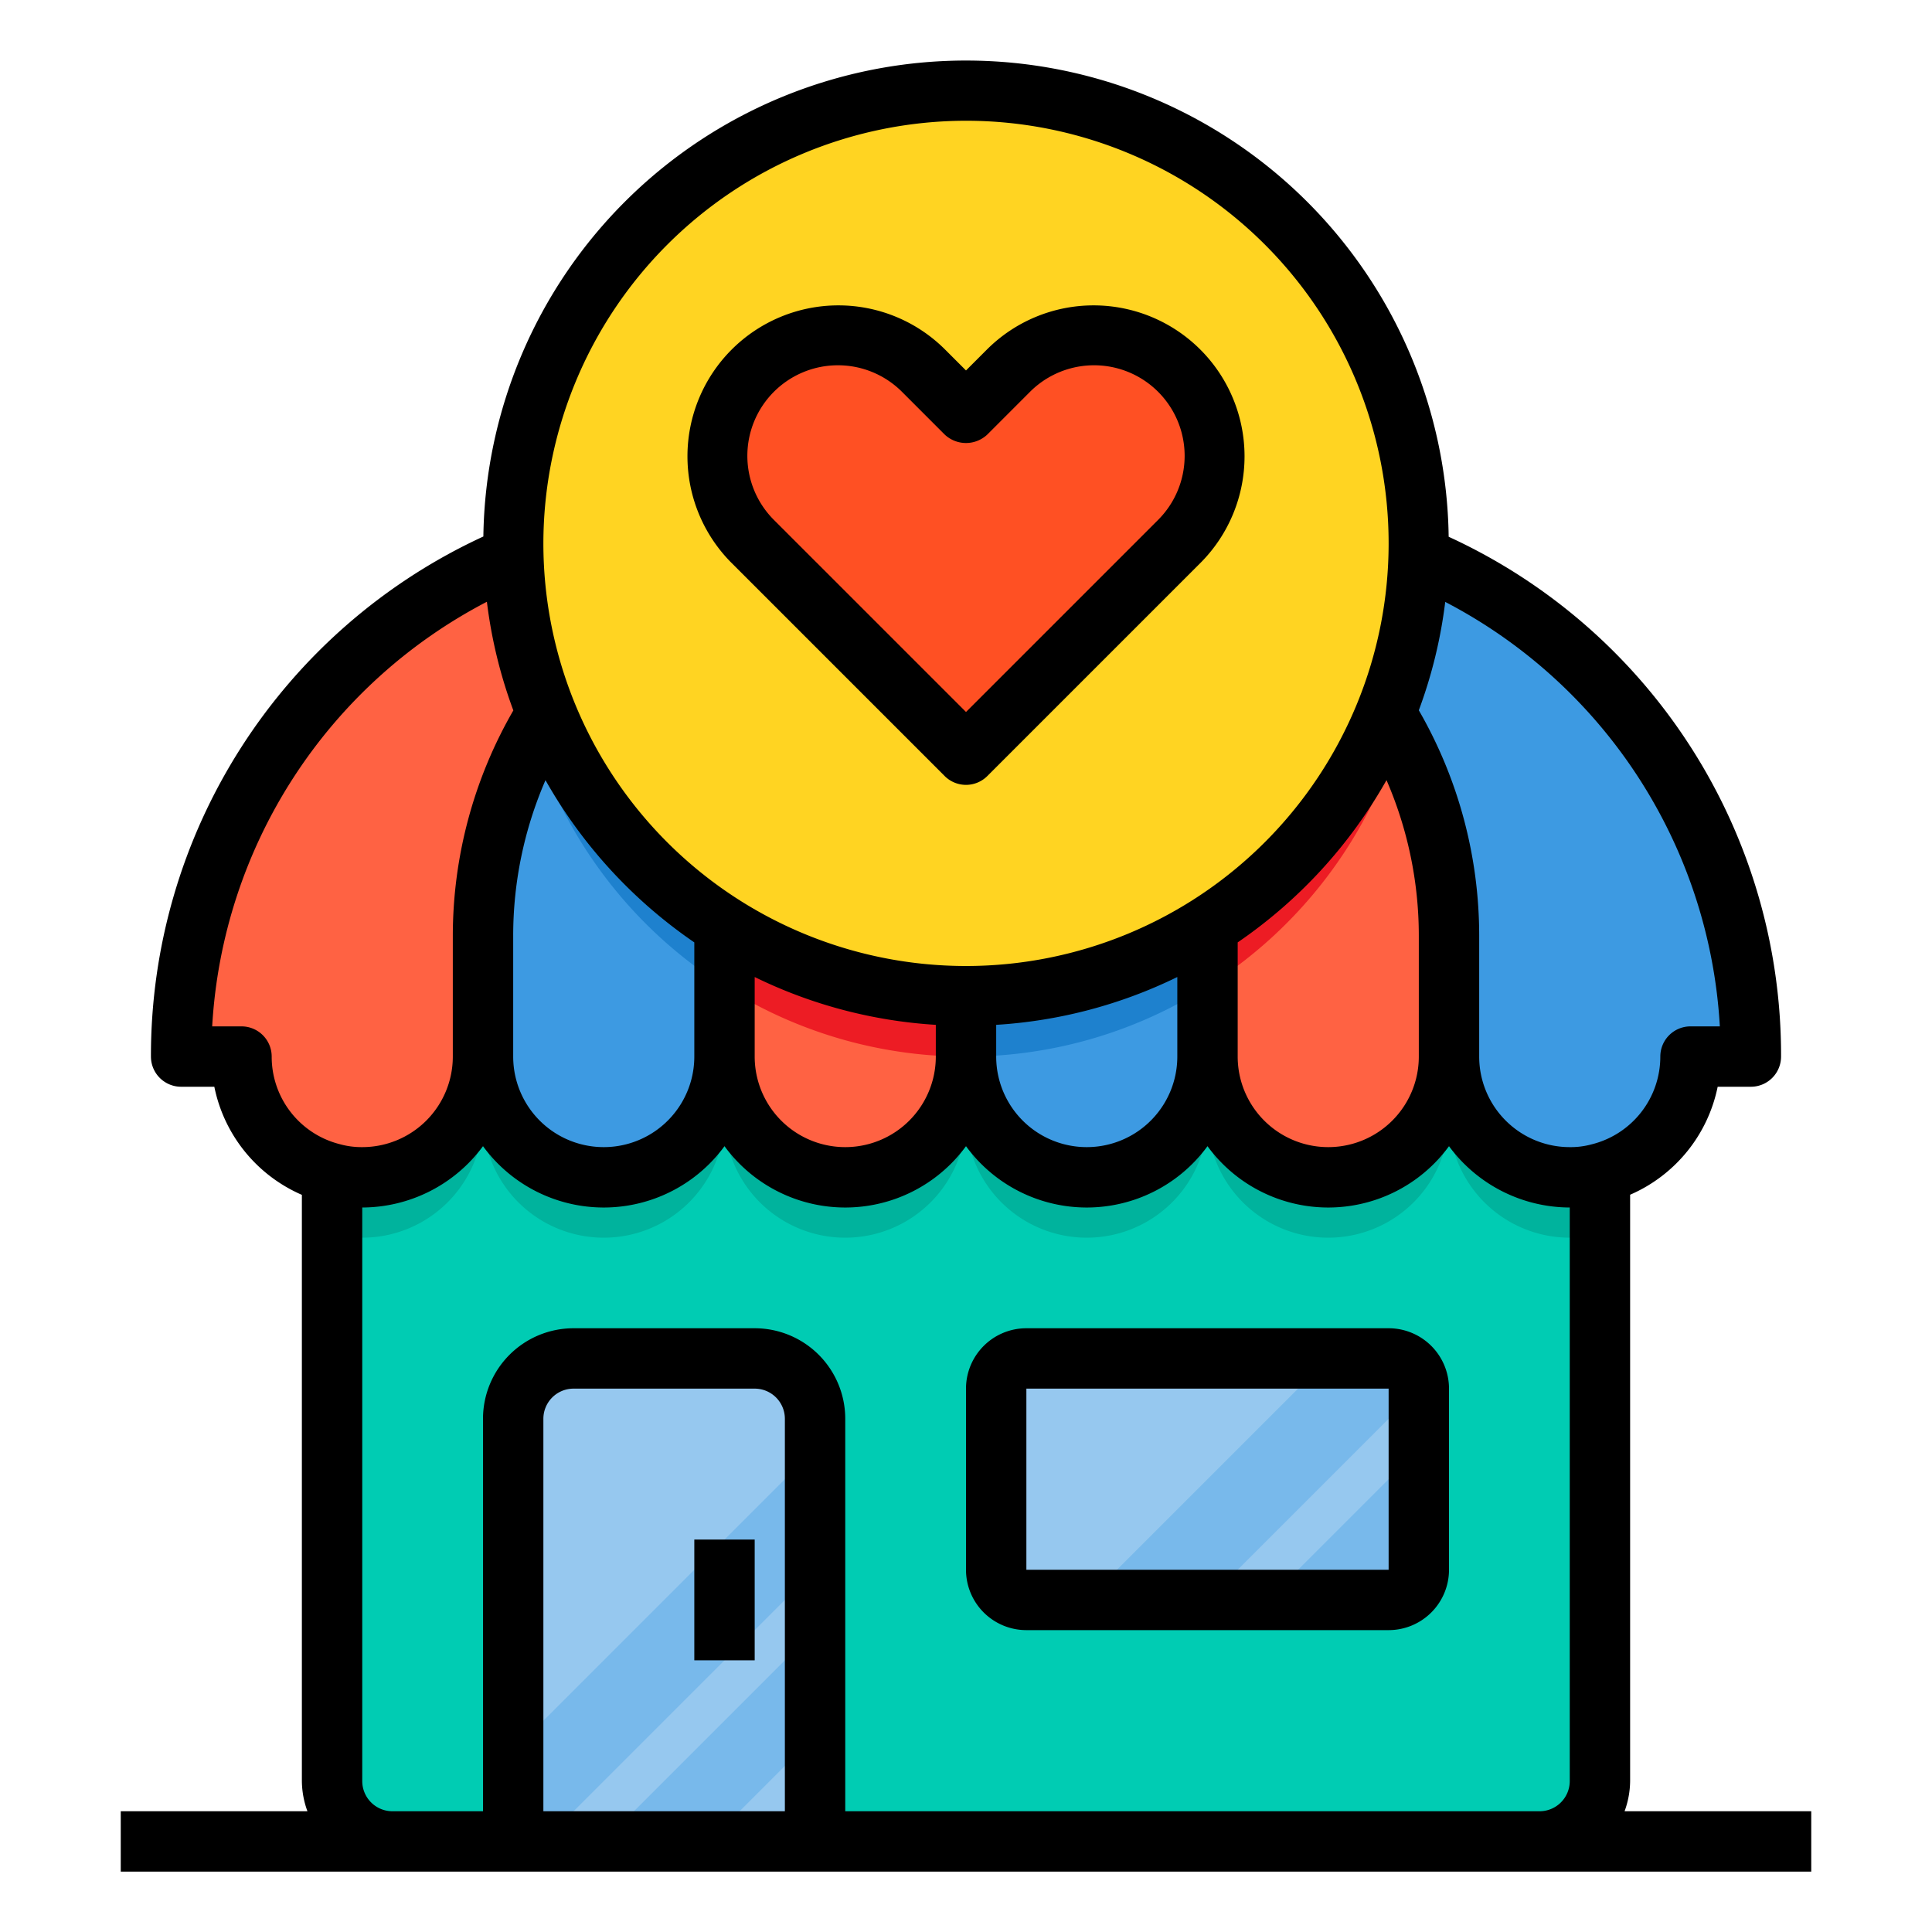<svg height="512" viewBox="0 0 64 64" width="512" xmlns="http://www.w3.org/2000/svg"><path d="m58 35h-2a3.992 3.992 0 0 1 -3 3.87 3.657 3.657 0 0 1 -1 .13 4 4 0 0 1 -4-4v-4a13.836 13.836 0 0 0 -1.66-6.6c-.14-.26-.29-.52-.44-.77a14.06 14.06 0 0 0 -11.68-6.62.01.01 0 0 0 .01-.01h5.77a17.993 17.993 0 0 1 18 18z" fill="#3d9ae2"/><path d="m29.78 17.01a14.06 14.06 0 0 0 -11.68 6.62c-.15.25-.3.51-.44.77a13.836 13.836 0 0 0 -1.66 6.6v4a4 4 0 0 1 -4 4 3.657 3.657 0 0 1 -1-.13 3.992 3.992 0 0 1 -3-3.87h-2a18.015 18.015 0 0 1 18-18h5.77a.01.01 0 0 0 .01.01z" fill="#ff6243"/><path d="m53 38.87v20.13a2.006 2.006 0 0 1 -2 2h-38a2.006 2.006 0 0 1 -2-2v-20.13a3.657 3.657 0 0 0 1 .13 4 4 0 0 0 4-4 4 4 0 0 0 8 0 4 4 0 0 0 8 0 4 4 0 0 0 8 0 4 4 0 0 0 8 0 4 4 0 0 0 4 4 3.657 3.657 0 0 0 1-.13z" fill="#00ccb3"/><path d="m27 47v14h-10v-14a2.006 2.006 0 0 1 2-2h6a2.006 2.006 0 0 1 2 2z" fill="#96c8ef"/><rect fill="#96c8ef" height="8" rx="1" width="14" x="33" y="45"/><path d="m40 25v10a4 4 0 0 1 -8 0v-18a8.076 8.076 0 0 1 1.98.25 8 8 0 0 1 5.96 6.75 8.262 8.262 0 0 1 .06 1z" fill="#3d9ae2"/><path d="m32 17a7.992 7.992 0 0 0 -7.94 7 8.262 8.262 0 0 0 -.06 1v10a4 4 0 0 1 -8 0v-4a13.836 13.836 0 0 1 1.66-6.6c.14-.26.29-.52.44-.77a14.06 14.06 0 0 1 11.68-6.62 1.62 1.62 0 0 1 .22-.01z" fill="#3d9ae2"/><path d="m48 31v4a4 4 0 0 1 -8 0v-10a8.262 8.262 0 0 0 -.06-1 8 8 0 0 0 -5.96-6.75 8.076 8.076 0 0 0 -1.98-.25h2a1.62 1.62 0 0 1 .22.01 14.06 14.06 0 0 1 11.68 6.62c.15.25.3.51.44.77a13.836 13.836 0 0 1 1.66 6.6z" fill="#ff6243"/><path d="m32 17v18a4 4 0 0 1 -8 0v-10a8.262 8.262 0 0 1 .06-1 8.009 8.009 0 0 1 7.94-7z" fill="#ff6243"/><path d="m53 38.87v2a3.657 3.657 0 0 1 -1 .13 4 4 0 0 1 -4-4 4 4 0 0 1 -8 0 4 4 0 0 1 -8 0 4 4 0 0 1 -8 0 4 4 0 0 1 -8 0 4 4 0 0 1 -4 4 3.657 3.657 0 0 1 -1-.13v-2a3.657 3.657 0 0 0 1 .13 4 4 0 0 0 4-4 4 4 0 0 0 8 0 4 4 0 0 0 8 0 4 4 0 0 0 8 0 4 4 0 0 0 8 0 4 4 0 0 0 4 4 3.657 3.657 0 0 0 1-.13z" fill="#00b39d"/><g fill="#78b9eb"><path d="m27 48v4l-9 9h-1v-3z"/><path d="m27 54v3.5l-3.5 3.5h-3.5z"/><path d="m47 46-7 7h-4l8-8h2a1 1 0 0 1 1 1z"/><path d="m47 48v3.5l-1.5 1.5h-3.5z"/></g><path d="m24 30.69v1.99a15 15 0 0 1 -6.34-8.28c.14-.26.29-.52.44-.77a15 15 0 0 0 5.9 7.06z" fill="#1e81ce"/><path d="m18.1 23.63c-.15.25-.3.51-.44.77a14.876 14.876 0 0 1 -.66-4.4c0-.34.01-.67.04-1a14.9 14.9 0 0 0 1.06 4.63z" fill="#ed1c24"/><path d="m32 33v2a14.864 14.864 0 0 1 -8-2.32v-1.99a14.881 14.881 0 0 0 8 2.31z" fill="#ed1c24"/><path d="m40 30.69v1.99a14.864 14.864 0 0 1 -8 2.32v-2a14.881 14.881 0 0 0 8-2.31z" fill="#1e81ce"/><path d="m46.34 24.4a15 15 0 0 1 -6.34 8.28v-1.99a15 15 0 0 0 5.9-7.06c.15.25.3.51.44.77z" fill="#ed1c24"/><path d="m47 20a14.876 14.876 0 0 1 -.66 4.4c-.14-.26-.29-.52-.44-.77a14.9 14.9 0 0 0 1.06-4.63c.03.33.04.66.04 1z" fill="#1e81ce"/><circle cx="32" cy="18" fill="#ffd422" r="15"/><path d="m39.07 12.27a4.008 4.008 0 0 1 0 5.66l-7.07 7.07-7.07-7.07a4 4 0 0 1 5.66-5.66l1.41 1.42 1.41-1.42a4.008 4.008 0 0 1 5.66 0z" fill="#ff5023"/><path d="m31.293 25.707a1 1 0 0 0 1.414 0l7.071-7.071a5 5 0 0 0 -7.071-7.071l-.707.707-.707-.707a5 5 0 0 0 -7.071 7.071zm-5.657-12.728a3 3 0 0 1 4.243 0l1.414 1.415a1.029 1.029 0 0 0 1.414 0l1.414-1.415a3 3 0 0 1 4.243 4.243l-6.364 6.364-6.364-6.364a3 3 0 0 1 0-4.243z"/><path d="m46 44h-12a2 2 0 0 0 -2 2v6a2 2 0 0 0 2 2h12a2 2 0 0 0 2-2v-6a2 2 0 0 0 -2-2zm-12 8v-6h12v6z"/><path d="m53.816 60a2.966 2.966 0 0 0 .184-1v-19.423a4.98 4.98 0 0 0 2.9-3.577h1.1a1 1 0 0 0 1-1 18.89 18.89 0 0 0 -11.011-17.219 15.99 15.99 0 0 0 -31.977-.009 18.937 18.937 0 0 0 -11.012 17.228 1 1 0 0 0 1 1h1.1a4.977 4.977 0 0 0 2.9 3.581v19.419a2.966 2.966 0 0 0 .184 1h-6.184v2h56v-2zm3.156-26h-.972a1 1 0 0 0 -1 1 2.994 2.994 0 0 1 -2.271 2.907 2.634 2.634 0 0 1 -.729.093 3 3 0 0 1 -3-3v-4a14.943 14.943 0 0 0 -2-7.471 15.8 15.8 0 0 0 .875-3.59 16.937 16.937 0 0 1 9.097 14.061zm-33.972-2.782v3.782a3 3 0 0 1 -6 0v-4a12.953 12.953 0 0 1 1.07-5.156 16.1 16.1 0 0 0 4.93 5.374zm2 1.147a15.852 15.852 0 0 0 6 1.584v1.051a3 3 0 0 1 -6 0zm8 1.584a15.852 15.852 0 0 0 6-1.584v2.635a3 3 0 0 1 -6 0zm8-2.731a16.092 16.092 0 0 0 4.93-5.375 12.962 12.962 0 0 1 1.07 5.157v4a3 3 0 0 1 -6 0zm-9-27.218a14 14 0 1 1 -14 14 14.015 14.015 0 0 1 14-14zm-23 31a1 1 0 0 0 -1-1h-.971a16.941 16.941 0 0 1 9.1-14.066 15.847 15.847 0 0 0 .876 3.6 14.939 14.939 0 0 0 -2.005 7.466v4a3 3 0 0 1 -3 3 2.7 2.7 0 0 1 -.753-.1 2.987 2.987 0 0 1 -2.247-2.9zm17 25h-8v-13a1 1 0 0 1 1-1h6a1 1 0 0 1 1 1zm2 0v-13a3 3 0 0 0 -3-3h-6a3 3 0 0 0 -3 3v13h-3a1 1 0 0 1 -1-1v-19a4.982 4.982 0 0 0 4-2.031 4.954 4.954 0 0 0 8 0 4.954 4.954 0 0 0 8 0 4.954 4.954 0 0 0 8 0 4.954 4.954 0 0 0 8 0 4.982 4.982 0 0 0 4 2.031v19a1 1 0 0 1 -1 1z"/><path d="m23 51h2v4h-2z"/></svg>